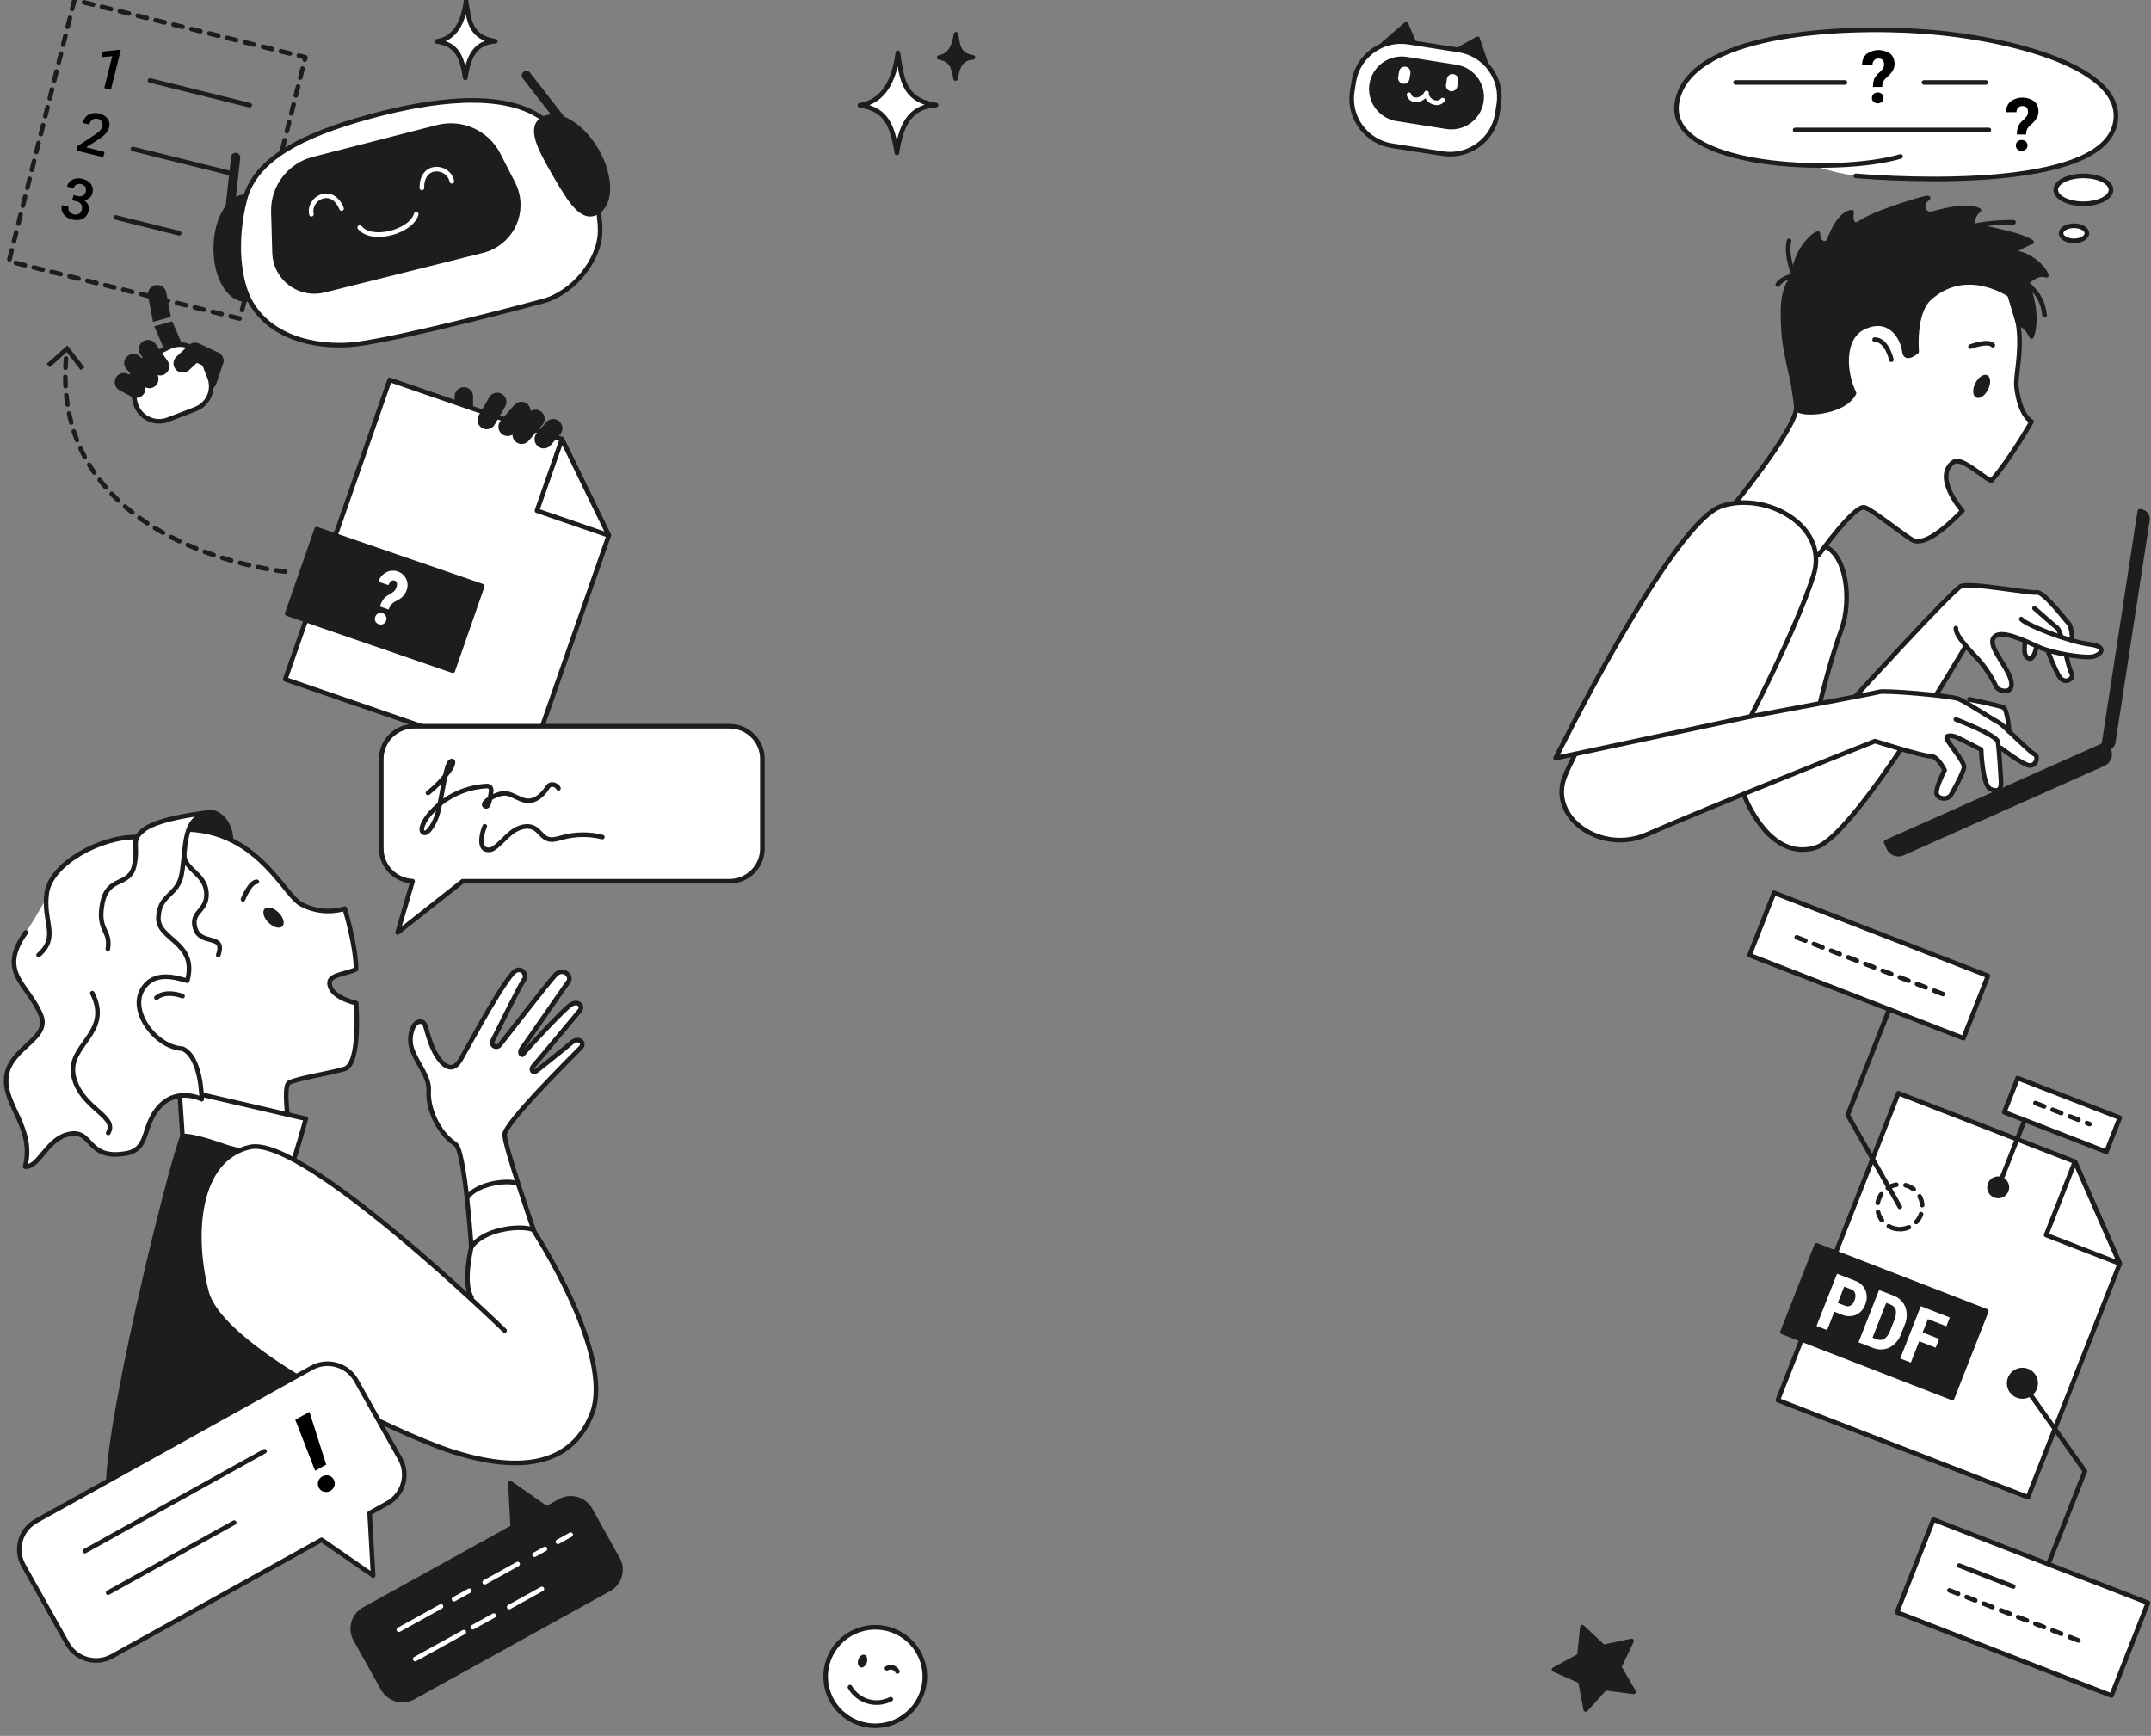 <svg width="700" height="565" viewBox="0 0 700 565" fill="none" xmlns="http://www.w3.org/2000/svg">
<rect x="0" y="0" width="700" height="565" fill="#808080" stroke="none"/>
<g clip-path="url(#clip0_6421_19608)">
<path d="M49.794 104.77L55.604 103.135L54.103 95.187C53.796 93.563 52.217 92.492 50.593 92.798C48.961 93.104 47.886 94.668 48.193 96.292L49.794 104.77Z" fill="#1D1D1B"/>
<path d="M56.045 104.566L50.211 106.209L53.39 113.603C53.878 114.74 54.988 115.42 56.155 115.42C56.551 115.42 56.952 115.342 57.337 115.178C58.864 114.527 59.571 112.768 58.918 111.249L56.045 104.566Z" fill="#1D1D1B"/>
<path d="M150.949 129.006V135.823" stroke="#1D1D1B" stroke-width="6" stroke-linecap="round" stroke-linejoin="round"/>
<path d="M67.562 126.892C67.249 126.892 66.929 126.842 66.616 126.738C65.039 126.219 64.185 124.524 64.709 122.955L66.858 116.507C67.38 114.939 69.078 114.088 70.658 114.61C72.235 115.129 73.089 116.823 72.566 118.393L70.416 124.841C69.997 126.096 68.822 126.892 67.562 126.892Z" fill="#1D1D1B"/>
<path d="M49.956 271.032C81.477 264.31 91.647 290.897 97.911 294.251C102.273 296.635 107.416 297.172 112.179 295.739C112.179 295.739 115.771 307.3 115.869 315.461C113.474 316.824 107.376 317.181 107.25 319.694C107 324.632 115.908 326.492 115.908 326.492C115.908 326.492 117.441 346.406 112.082 347.942C106.722 349.478 96.932 350.935 94.078 352.386C91.002 353.953 96.494 381.869 95.725 373.95L65.821 387.447C65.821 387.447 60.069 351.403 54.631 347.305C49.795 343.663 24.006 329.916 21.949 308.009C20.027 287.54 30.896 275.096 49.956 271.032Z" fill="white" stroke="#1D1D1B" stroke-width="1.5" stroke-linecap="round" stroke-linejoin="round"/>
<path d="M95.085 378.768C95.987 377.004 99.547 364.138 99.547 364.138L58.387 354.597L59.398 369.82L95.085 378.768Z" fill="white" stroke="#1D1D1B" stroke-width="1.5" stroke-linecap="round" stroke-linejoin="round"/>
<path d="M59.397 341.322C50.913 340.961 42.015 329.412 46.349 322.067C50.147 315.632 57.641 318.342 60.942 319.223C64.388 306.558 51.26 306.012 51.55 298.658C51.85 290.869 57.932 291.654 59.145 284.378C59.614 281.56 59.814 278.838 60.096 276.342C60.096 276.342 59.906 267.853 66.025 264.993C61.544 265.286 52.834 266.319 46.992 269.949C45.883 270.519 44.962 271.395 44.339 272.472C32.841 272.294 16.567 281.013 15.208 290.679C15.121 291.302 15.064 291.901 15.031 292.485C12.934 296.176 10.047 301.138 8.372 303.516C-0.857 316.63 9.098 320.192 13.309 330.376C16.51 338.117 3.372 340.899 2.106 350.224C0.84 359.549 11.41 366.855 8.182 379.725C12.559 380.043 15.018 371.202 21.73 369.312C30.555 366.826 27.56 377.767 41.063 375.411C48.934 374.037 45.974 366.033 52.309 359.734C58.159 353.92 65.638 357.78 65.638 357.78C65.638 357.78 65.636 344.174 59.397 341.322Z" fill="white"/>
<path d="M83.578 287.012C81.33 287.012 79.082 292.733 79.082 292.733" stroke="#1D1D1B" stroke-width="1.5" stroke-linecap="round" stroke-linejoin="round"/>
<path d="M91.899 301.506C92.803 300.6 92.244 298.59 90.651 297.017C89.058 295.443 87.035 294.902 86.132 295.808C85.228 296.715 85.787 298.725 87.38 300.298C88.972 301.872 90.996 302.413 91.899 301.506Z" fill="#1D1D1B"/>
<path d="M75.171 273.402C75.171 267.806 70.852 263.326 67.191 264.523C59.352 267.091 60.668 275.246 59.147 284.377C57.933 291.653 51.857 290.868 51.551 298.656C51.262 306.011 64.39 306.557 60.944 319.222C57.643 318.341 50.148 315.631 46.351 322.067C42.017 329.412 50.915 340.961 59.4 341.322C65.638 344.174 65.638 357.783 65.638 357.783C65.638 357.783 58.161 353.923 52.309 359.737C45.969 366.038 48.934 374.04 41.063 375.414C27.56 377.77 30.556 366.834 21.73 369.314C15.016 371.205 12.559 380.046 8.182 379.728C11.41 366.858 0.84 359.548 2.106 350.222C3.372 340.896 16.51 338.115 13.309 330.374C9.1 320.191 -0.93 316.573 8.377 303.515" stroke="#1D1D1B" stroke-width="1.5" stroke-linecap="round" stroke-linejoin="round"/>
<path d="M35.097 308.826C36.109 302.525 31.552 303.028 33.324 293.955C35.096 284.881 42.185 288.788 43.704 281.667C45.223 274.547 42.185 273.666 46.995 269.948C51.806 266.229 67.193 264.527 67.193 264.527" stroke="#1D1D1B" stroke-width="1.5" stroke-linecap="round" stroke-linejoin="round"/>
<path d="M12.562 310.842C19.388 304.856 13.882 300.13 15.211 290.678C16.58 280.941 33.088 272.16 44.599 272.472" stroke="#1D1D1B" stroke-width="1.5" stroke-linecap="round" stroke-linejoin="round"/>
<path d="M60.075 276.533C58.634 283.086 66.881 283.61 67.191 290.768C67.446 296.654 62.111 296.539 63.439 301.831C65.036 308.189 73.561 303.527 71.035 310.842" stroke="#1D1D1B" stroke-width="1.5" stroke-linecap="round" stroke-linejoin="round"/>
<path d="M50.914 324.744C54.135 322.067 59.398 324.217 59.398 324.217" stroke="#1D1D1B" stroke-width="1.5" stroke-linecap="round" stroke-linejoin="round"/>
<path d="M30.031 323.27C36.666 336.239 21.732 340.015 23.945 350.223C26.245 360.835 38.507 363.203 35.216 368.748" stroke="#1D1D1B" stroke-width="1.5" stroke-linecap="round" stroke-linejoin="round"/>
<path d="M59.398 369.82C55.312 379.878 33.321 468.621 35.346 486.768H118.896C118.896 486.768 116.617 411.252 109.781 396.885C102.945 382.519 64.462 368.758 59.398 369.82Z" fill="#1D1D1B" stroke="#1D1D1B" stroke-width="1.5" stroke-linecap="round" stroke-linejoin="round"/>
<path d="M67.191 264.528C64.493 265.315 62.345 267.353 61.426 269.999C66.18 270.173 70.847 271.329 75.13 273.391C74.731 268.119 70.668 263.388 67.191 264.528Z" fill="#1D1D1B"/>
<path d="M173.833 400.821C173.833 400.821 164.212 373.097 164.212 369.316C164.212 365.535 186.474 343.61 188.966 341.024C190.6 339.328 188.185 337.432 186.043 339.328C183.902 341.223 176.053 347.393 174.724 348.465C173.395 349.536 172.445 348.212 173.648 346.889C174.85 345.566 187.12 330.822 188.585 329.057C190.018 327.333 188.016 325.592 185.801 326.978C183.586 328.364 171.069 341.863 170.376 342.933C169.684 344.004 168.888 342.52 169.775 341.344C170.892 339.868 183.505 321.52 185.008 319.479C186.264 317.783 183.326 314.69 180.799 317.274C178.272 319.858 163.699 338.887 162.624 340.147C161.548 341.407 159.482 340.317 160.431 338.489C161.38 336.661 169.28 320.488 170.545 318.85C171.81 317.212 169.342 313.934 166.811 316.833C164.279 319.733 159.776 327.293 156.927 332.334C154.079 337.375 152.398 340.407 149.964 344.747C147.739 348.717 145.154 347.764 142.812 344.652C140.586 341.691 139.387 337.27 138.445 333.977C137.833 331.834 135.165 331.906 134.141 335.112C133.281 337.481 133.382 340.091 134.421 342.389C135.903 346.201 139.816 350.748 139.513 354.959C139.121 360.371 142.241 368.371 148.077 372.343C151.242 373.54 153.389 405.904 153.389 405.904C153.389 405.904 151.426 417.499 153.505 423.011C134.19 405.225 94.309 370.384 81.325 373.35C64.227 377.257 62.32 401.584 67.188 420.483C72.055 439.382 129.021 466.607 146.996 472.404C164.971 478.202 184.978 479.461 192.567 460.305C200.157 441.15 173.833 400.821 173.833 400.821Z" fill="white"/>
<path d="M164.214 433.082C164.214 433.082 98.7 369.379 81.329 373.348C64.231 377.255 62.324 401.582 67.192 420.481C72.059 439.38 129.025 466.604 147 472.402C164.975 478.199 184.982 479.458 192.572 460.303C200.163 441.148 173.832 400.821 173.832 400.821C173.832 400.821 164.211 373.097 164.211 369.315C164.211 365.534 186.476 343.609 188.967 341.024C190.602 339.327 188.187 337.432 186.045 339.327C183.904 341.223 176.055 347.393 174.726 348.464C173.397 349.536 172.447 348.212 173.649 346.889C174.852 345.566 187.122 330.821 188.588 329.056C190.02 327.332 188.017 325.592 185.803 326.977C183.588 328.363 171.071 341.863 170.377 342.933C169.684 344.004 168.89 342.52 169.776 341.344C170.892 339.867 183.506 321.52 185.009 319.479C186.265 317.783 183.327 314.69 180.8 317.274C178.272 319.858 163.7 338.887 162.625 340.147C161.549 341.407 159.483 340.316 160.432 338.488C161.381 336.661 169.28 320.487 170.547 318.849C171.813 317.211 169.344 313.935 166.812 316.833C164.279 319.731 159.777 327.293 156.927 332.334C154.078 337.375 152.399 340.407 149.965 344.747C147.74 348.717 145.155 347.765 142.813 344.652C140.588 341.691 139.388 337.269 138.445 333.977C137.834 331.834 135.165 331.906 134.142 335.111C133.282 337.481 133.383 340.091 134.422 342.388C135.904 346.2 139.816 350.748 139.514 354.959C139.123 360.37 142.243 368.371 148.079 372.342C151.243 373.54 153.391 405.904 153.391 405.904C153.391 405.904 150.484 417.521 153.455 422.31" stroke="#1D1D1B" stroke-width="1.5" stroke-linecap="round" stroke-linejoin="round"/>
<path d="M153.391 405.902C157.188 400.191 168.834 398.619 173.334 400.191" stroke="#1D1D1B" stroke-width="1.5" stroke-linecap="round" stroke-linejoin="round"/>
<path d="M151.957 389.893C155.035 385.264 164.803 383.893 168.446 385.169" stroke="#1D1D1B" stroke-width="1.5" stroke-linecap="round" stroke-linejoin="round"/>
<path d="M24.209 -0L2.91 85.048L78.081 103.704L99.38 18.656L24.209 -0Z" stroke="#1D1D1B" stroke-width="1.5" stroke-linecap="round" stroke-linejoin="round" stroke-dasharray="3 3"/>
<path d="M81.259 34.245L48.832 26.196" stroke="#1D1D1B" stroke-width="1.5" stroke-linecap="round" stroke-linejoin="round"/>
<path d="M75.677 56.538L43.25 48.489" stroke="#1D1D1B" stroke-width="1.5" stroke-linecap="round" stroke-linejoin="round"/>
<path d="M58.3 75.904L37.664 70.781" stroke="#1D1D1B" stroke-width="1.5" stroke-linecap="round" stroke-linejoin="round"/>
<path d="M36.079 29.194L33.926 28.66L36.521 18.304L33.074 18.592L33.527 16.786L39.039 16.188L39.315 16.255L36.079 29.194Z" fill="black"/>
<path d="M33.604 51.179L24.898 49.018L25.268 47.54L30.754 43.926C31.388 43.522 31.98 43.054 32.518 42.529C32.876 42.169 33.132 41.722 33.263 41.233C33.425 40.695 33.372 40.115 33.114 39.615C32.85 39.142 32.39 38.807 31.857 38.7C31.255 38.514 30.601 38.6 30.069 38.935C29.541 39.321 29.179 39.891 29.054 40.531L26.893 39.995C27.067 39.25 27.436 38.566 27.962 38.009C28.476 37.47 29.139 37.093 29.866 36.926C30.67 36.743 31.508 36.759 32.303 36.974C33.393 37.181 34.368 37.78 35.043 38.656C35.619 39.501 35.779 40.559 35.479 41.535C35.285 42.239 34.923 42.887 34.425 43.422C33.717 44.177 32.912 44.835 32.032 45.382L28.023 47.968L34.036 49.464L33.604 51.179Z" fill="black"/>
<path d="M23.927 63.486L25.242 63.812C25.806 63.979 26.412 63.935 26.946 63.691C27.446 63.417 27.795 62.934 27.895 62.375C28.058 61.861 28.012 61.304 27.767 60.825C27.459 60.357 26.969 60.039 26.415 59.948C25.896 59.798 25.34 59.85 24.858 60.092C24.403 60.331 24.078 60.759 23.97 61.26L21.81 60.723C21.964 60.081 22.305 59.499 22.79 59.048C23.292 58.587 23.914 58.273 24.585 58.145C25.325 57.999 26.09 58.023 26.82 58.215C27.938 58.424 28.938 59.04 29.627 59.941C30.211 60.816 30.369 61.906 30.058 62.911C29.906 63.5 29.567 64.025 29.092 64.407C28.599 64.823 28.003 65.099 27.366 65.205C27.967 65.563 28.436 66.105 28.705 66.75C28.946 67.388 28.977 68.088 28.793 68.745C28.574 69.811 27.88 70.717 26.906 71.209C25.841 71.705 24.632 71.793 23.506 71.456C22.388 71.227 21.39 70.606 20.693 69.705C20.068 68.862 19.872 67.777 20.163 66.771L22.324 67.306C22.174 67.823 22.257 68.38 22.551 68.831C22.884 69.307 23.39 69.635 23.962 69.746C24.532 69.921 25.146 69.871 25.679 69.607C26.683 68.907 27.005 67.57 26.429 66.492C26.022 65.963 25.43 65.607 24.771 65.495L23.498 65.178L23.927 63.486Z" fill="black"/>
<path d="M63.631 133.151L54.676 136.599C50.554 138.187 45.919 136.146 44.324 132.042C44.177 131.664 44.06 131.274 43.971 130.878L42.828 125.7C42.036 122.113 43.809 118.453 47.12 116.835L55.037 112.967C59.007 111.029 63.803 112.662 65.749 116.614C65.852 116.82 65.944 117.032 66.028 117.246L68.206 122.845C69.801 126.949 67.754 131.562 63.633 133.15L63.631 133.151Z" fill="white" stroke="#1D1D1B" stroke-width="1.5" stroke-linecap="round" stroke-linejoin="round"/>
<path d="M54.555 117.5L50.635 111.911C49.684 110.556 47.812 110.225 46.448 111.171C45.087 112.118 44.754 113.983 45.704 115.338L46.999 117.184L46.793 117.316L45.56 116.077C44.39 114.901 42.488 114.892 41.309 116.056C40.128 117.22 40.118 119.114 41.288 120.289L42.915 121.925L42.817 122.328L41.75 121.755C40.286 120.969 38.465 121.514 37.677 122.969C36.889 124.424 37.435 126.24 38.897 127.024L42.888 129.166C43.342 129.409 43.83 129.525 44.312 129.525C45.382 129.525 46.419 128.955 46.962 127.952C47.291 127.345 47.375 126.68 47.271 126.048C47.685 126.25 48.132 126.362 48.583 126.362C49.348 126.362 50.112 126.074 50.698 125.496C51.632 124.577 51.82 123.202 51.285 122.084C51.549 122.157 51.819 122.206 52.094 122.206C52.688 122.206 53.288 122.03 53.813 121.666C55.174 120.722 55.506 118.856 54.555 117.5Z" fill="#1D1D1B"/>
<path d="M59.464 121.28C58.661 121.28 57.861 120.963 57.27 120.334C56.135 119.129 56.196 117.235 57.407 116.104L61.444 112.336C62.344 111.495 63.67 111.288 64.787 111.814L71.001 114.744C72.501 115.452 73.142 117.238 72.431 118.731C71.72 120.226 69.929 120.861 68.427 120.155L64.064 118.097L61.52 120.471C60.939 121.013 60.2 121.28 59.464 121.28Z" fill="#1D1D1B"/>
<path d="M182.863 142.942L126.81 123.636L92.828 221.1L172.254 248.457L198.119 174.272L182.863 142.942Z" fill="white" stroke="#1D1D1B" stroke-width="1.5" stroke-linecap="round" stroke-linejoin="round"/>
<path d="M174.746 166.222L198.12 174.272L182.864 142.941L174.746 166.222Z" fill="white" stroke="#1D1D1B" stroke-width="1.5" stroke-linecap="round" stroke-linejoin="round"/>
<path d="M147.342 218.295L93.469 199.736L103.063 172.223L156.937 190.78L147.342 218.295Z" fill="#1D1D1B" stroke="#1D1D1B" stroke-width="1.5" stroke-linecap="round" stroke-linejoin="round"/>
<path d="M122.104 200.79C122.412 199.807 123.462 199.26 124.449 199.566C125.436 199.872 125.986 200.918 125.679 201.9C125.668 201.936 125.655 201.972 125.642 202.008C125.494 202.478 125.164 202.87 124.725 203.097C124.265 203.322 123.731 203.342 123.256 203.152C122.77 203.01 122.369 202.667 122.153 202.21C121.947 201.762 121.929 201.251 122.104 200.79ZM123.619 197.404C123.891 196.537 124.297 195.718 124.822 194.975C125.296 194.383 125.894 193.903 126.576 193.568C127.188 193.261 127.754 192.871 128.261 192.412C128.579 192.095 128.823 191.712 128.973 191.29C129.416 190.02 129.224 189.244 128.4 188.96C128.021 188.834 127.603 188.914 127.297 189.169C126.884 189.5 126.578 189.945 126.415 190.448L123.175 189.334C123.552 188.048 124.431 186.965 125.615 186.329C127.901 185.07 130.779 185.894 132.044 188.168C132.745 189.431 132.827 190.943 132.266 192.273C131.771 193.543 130.828 194.588 129.613 195.215L128.289 195.959C127.877 196.198 127.514 196.514 127.221 196.889C126.897 197.35 126.641 197.854 126.459 198.386L123.619 197.404Z" fill="white"/>
<path d="M161.806 130.808L158.383 136.712" stroke="#1D1D1B" stroke-width="6" stroke-linecap="round" stroke-linejoin="round"/>
<path d="M169.665 133.76L165.195 138.925" stroke="#1D1D1B" stroke-width="6" stroke-linecap="round" stroke-linejoin="round"/>
<path d="M174.242 136.342L169.773 141.507" stroke="#1D1D1B" stroke-width="6" stroke-linecap="round" stroke-linejoin="round"/>
<path d="M180.029 139.387L176.953 142.941" stroke="#1D1D1B" stroke-width="6" stroke-linecap="round" stroke-linejoin="round"/>
<path d="M92.829 186.046C92.829 186.046 14.492 178.506 21.73 114.037" stroke="#1D1D1B" stroke-width="1.5" stroke-linecap="round" stroke-linejoin="round" stroke-dasharray="3 3"/>
<path d="M27.433 119.549L26.241 120.463L21.723 114.614L16.192 119.527L15.191 118.409L21.928 112.426L27.433 119.549Z" fill="#1D1D1B"/>
<path d="M459.97 13.494L450.141 14.334L457.592 7.913L459.97 13.494Z" fill="#1D1D1B" stroke="#1D1D1B" stroke-width="1.5" stroke-linecap="round" stroke-linejoin="round"/>
<path d="M483.632 20.898L473.785 16.631L480.838 12.622L483.632 20.898Z" fill="#1D1D1B" stroke="#1D1D1B" stroke-width="1.5" stroke-linecap="round" stroke-linejoin="round"/>
<path d="M458.326 13.718L474.799 16.293C483.281 17.619 489.077 25.538 487.745 33.983L487.25 37.122C485.918 45.566 477.963 51.336 469.481 50.01L453.007 47.435C444.526 46.109 438.73 38.19 440.062 29.745L440.557 26.606C441.888 18.162 449.844 12.392 458.326 13.718Z" fill="white" stroke="#1D1D1B" stroke-width="1.5" stroke-linecap="round" stroke-linejoin="round"/>
<path d="M457.837 18.526L473.97 21.083C479.767 22.002 483.718 27.425 482.796 33.197C481.873 38.968 476.425 42.902 470.628 41.983L454.495 39.426C448.697 38.507 444.747 33.084 445.669 27.312C446.593 21.541 452.04 17.607 457.837 18.526Z" fill="#1D1D1B"/>
<path d="M458.535 30.84C459.159 33.24 462.837 33.008 464.233 30.254C464.092 32.753 467.783 34.667 469.466 32.572" stroke="white" stroke-width="1.5" stroke-linecap="round" stroke-linejoin="round"/>
<path d="M457.441 21.714C458.457 21.874 459.15 22.825 458.988 23.837L458.688 25.716C458.526 26.728 457.571 27.417 456.555 27.257C455.539 27.096 454.846 26.145 455.008 25.134L455.308 23.254C455.47 22.242 456.425 21.553 457.441 21.714Z" fill="white"/>
<path d="M473.003 24.133C474.02 24.293 474.712 25.244 474.551 26.256L474.25 28.135C474.089 29.147 473.134 29.836 472.118 29.676C471.101 29.515 470.409 28.564 470.57 27.553L470.871 25.673C471.032 24.661 471.987 23.972 473.003 24.133Z" fill="white"/>
<path d="M70.23 81.791C70.483 91.453 75.479 98.506 81.014 97.362C86.418 96.247 86.18 91.309 85.924 81.647C85.669 71.985 85.276 63.889 79.758 64.036C74.24 64.184 69.976 72.128 70.23 81.791Z" fill="#1D1D1B" stroke="#1D1D1B" stroke-width="1.5" stroke-linecap="round" stroke-linejoin="round"/>
<path d="M76.691 51.247L74.269 73.164" stroke="#1D1D1B" stroke-width="3" stroke-linecap="round" stroke-linejoin="round"/>
<path d="M119.909 38.068C98.715 43.91 83.13 51.6 79.689 64.861C76.142 78.543 77.585 91.806 81.789 98.782C89.413 111.444 105.873 113.32 116.238 111.982C131.486 110.015 171.604 99.423 176.947 97.939C186.438 95.302 195.24 84.77 195.302 75.174C195.38 63.082 187.96 45.373 174.971 37.501C160.079 28.481 133.96 34.196 119.909 38.068Z" fill="white" stroke="#1D1D1B" stroke-width="1.5" stroke-linecap="round" stroke-linejoin="round"/>
<path d="M157.018 81.582L105.473 94.469C98.528 96.206 91.483 92.01 89.738 85.096C89.509 84.185 89.379 83.252 89.352 82.314L88.976 68.994C88.75 60.947 94.142 53.813 101.972 51.801L142.371 41.425C150.238 39.407 158.457 43.098 162.145 50.304L166.986 59.763C170.843 67.308 167.826 76.538 160.246 80.378C159.219 80.899 158.136 81.303 157.018 81.582Z" fill="#1D1D1B" stroke="#1D1D1B" stroke-width="1.5" stroke-linecap="round" stroke-linejoin="round"/>
<path d="M194.139 48.949C198.99 57.322 199.049 66.335 194.265 69.08C189.481 71.824 185.527 65.357 180.676 56.985C175.824 48.612 171.917 41.505 176.698 38.76C181.479 36.014 189.288 40.576 194.139 48.949Z" fill="#1D1D1B" stroke="#1D1D1B" stroke-width="1.5" stroke-linecap="round" stroke-linejoin="round"/>
<path d="M171.301 24.574L186.168 43.69" stroke="#1D1D1B" stroke-width="3" stroke-linecap="round" stroke-linejoin="round"/>
<path d="M101.353 69.72C100.223 64.492 108.05 60.275 111.156 67.869" stroke="white" stroke-width="1.5" stroke-linecap="round" stroke-linejoin="round"/>
<path d="M147.041 59.007C145.997 53.762 137.134 52.977 137.303 61.174" stroke="white" stroke-width="1.5" stroke-linecap="round" stroke-linejoin="round"/>
<path d="M117.086 74.049C120.881 78.862 133.746 75.545 135.441 69.72" stroke="white" stroke-width="1.5" stroke-linecap="round" stroke-linejoin="round"/>
<path d="M675.243 378.119L617.785 355.822L578.551 455.728L659.968 487.321L689.831 411.28L675.243 378.119Z" fill="white" stroke="#1D1D1B" stroke-width="1.5" stroke-linecap="round" stroke-linejoin="round"/>
<path d="M665.871 401.982L689.83 411.28L675.242 378.119L665.871 401.982Z" fill="white" stroke="#1D1D1B" stroke-width="1.5" stroke-linecap="round" stroke-linejoin="round"/>
<path d="M635.302 454.989L580.078 433.556L591.156 405.354L646.379 426.785L635.302 454.989Z" fill="#1D1D1B" stroke="#1D1D1B" stroke-width="1.5" stroke-linecap="round" stroke-linejoin="round"/>
<path d="M596.945 426.945L594.595 432.931L591.145 431.592L597.828 414.577L603.649 416.836C605.187 417.349 606.432 418.488 607.076 419.97C607.67 421.47 607.638 423.145 606.987 424.623C606.489 426.119 605.386 427.341 603.945 427.994C602.421 428.573 600.727 428.518 599.245 427.839L596.945 426.945ZM598.069 424.083L600.441 425.003C601.009 425.26 601.665 425.241 602.218 424.952C602.826 424.564 603.277 423.977 603.493 423.292C603.812 422.589 603.898 421.803 603.738 421.049C603.594 420.434 603.152 419.933 602.559 419.71L600.154 418.776L598.069 424.083Z" fill="white"/>
<path d="M604.816 436.892L611.499 419.876L616.017 421.63C617.839 422.24 619.307 423.606 620.042 425.374C620.729 427.295 620.649 429.404 619.819 431.267L618.735 434.024C618.093 435.985 616.715 437.625 614.889 438.599C613.096 439.416 611.036 439.419 609.24 438.609L604.816 436.892ZM613.824 424.077L609.381 435.383L610.414 435.782C611.284 436.231 612.317 436.245 613.199 435.819C614.129 435.093 614.815 434.104 615.166 432.98L616.327 430.024C616.878 428.914 617.1 427.67 616.965 426.439C616.679 425.546 615.975 424.848 615.077 424.568L613.824 424.077Z" fill="white"/>
<path d="M629.929 438.644L624.566 436.561L621.839 443.504L618.391 442.166L625.073 425.148L634.53 428.82L633.406 431.682L627.393 429.35L625.681 433.708L631.044 435.792L629.929 438.644Z" fill="white"/>
<path d="M638.955 337.918L569.348 310.886L577.33 290.587L646.937 317.619L638.955 337.918Z" fill="white" stroke="#1D1D1B" stroke-width="1.5" stroke-linecap="round" stroke-linejoin="round"/>
<path d="M685.471 374.901L652.258 362.003L656.619 350.907L689.833 363.805L685.471 374.901Z" fill="white" stroke="#1D1D1B" stroke-width="1.5" stroke-linecap="round" stroke-linejoin="round"/>
<path d="M687.137 551.885L617.324 524.784L629.185 494.595L698.997 521.695L687.137 551.885Z" fill="white" stroke="#1D1D1B" stroke-width="1.5" stroke-linecap="round" stroke-linejoin="round"/>
<path d="M614.791 328.534L601.277 362.904L618.262 392.798" stroke="#1D1D1B" stroke-width="1.5" stroke-linecap="round" stroke-linejoin="round"/>
<path d="M658.806 364.751L650.824 385.051" stroke="#1D1D1B" stroke-width="1.5" stroke-linecap="round" stroke-linejoin="round"/>
<path d="M667.051 507.954L678.498 478.842L658.16 450.222" stroke="#1D1D1B" stroke-width="1.5" stroke-linecap="round" stroke-linejoin="round"/>
<path d="M618.265 400.065C622.296 400.065 625.564 396.812 625.564 392.798C625.564 388.785 622.296 385.531 618.265 385.531C614.233 385.531 610.965 388.785 610.965 392.798C610.965 396.812 614.233 400.065 618.265 400.065Z" stroke="#1D1D1B" stroke-width="1.5" stroke-linecap="round" stroke-linejoin="round" stroke-dasharray="3 3"/>
<path d="M658.162 455.263C660.958 455.263 663.226 453.006 663.226 450.222C663.226 447.438 660.958 445.181 658.162 445.181C655.365 445.181 653.098 447.438 653.098 450.222C653.098 453.006 655.365 455.263 658.162 455.263Z" fill="#1D1D1B"/>
<path d="M650.268 390.027C652.246 390.027 653.849 388.431 653.849 386.462C653.849 384.493 652.246 382.897 650.268 382.897C648.291 382.897 646.688 384.493 646.688 386.462C646.688 388.431 648.291 390.027 650.268 390.027Z" fill="#1D1D1B"/>
<path d="M584.711 305.082L632.429 323.614" stroke="#1D1D1B" stroke-width="1.5" stroke-linecap="round" stroke-linejoin="round" stroke-dasharray="3 3"/>
<path d="M662.398 359.03L679.983 365.859" stroke="#1D1D1B" stroke-width="1.5" stroke-linecap="round" stroke-linejoin="round" stroke-dasharray="3 3"/>
<path d="M637.586 509.555L655.17 516.384" stroke="#1D1D1B" stroke-width="1.5" stroke-linecap="round" stroke-linejoin="round"/>
<path d="M634.418 517.642L678.5 534.761" stroke="#1D1D1B" stroke-width="1.5" stroke-linecap="round" stroke-linejoin="round" stroke-dasharray="3 3"/>
<path d="M130.217 474.815L115.915 449.313C113.041 444.193 106.542 442.362 101.399 445.223L11.743 495.049C6.599 497.909 4.757 504.38 7.629 509.501L21.931 535.001C24.803 540.122 31.301 541.957 36.445 539.098L104.66 501.186L121.431 512.811L120.291 492.498L126.103 489.268C131.249 486.41 133.091 479.94 130.219 474.819C130.218 474.818 130.218 474.817 130.217 474.815Z" fill="white" stroke="#1D1D1B" stroke-width="1.5" stroke-linecap="round" stroke-linejoin="round"/>
<path d="M27.598 504.862L86.076 472.36" stroke="#1D1D1B" stroke-width="1.5" stroke-linecap="round" stroke-linejoin="round"/>
<path d="M35.184 518.386L76.196 495.591" stroke="#1D1D1B" stroke-width="1.5" stroke-linecap="round" stroke-linejoin="round"/>
<path d="M106.151 476.699L102.55 478.7L96.094 462.098L100.704 459.534L106.151 476.699ZM103.829 484.314C103.439 483.702 103.326 482.954 103.519 482.255C103.939 480.817 105.395 479.94 106.869 480.234C107.581 480.386 108.192 480.837 108.546 481.471C108.936 482.086 109.051 482.835 108.861 483.537C108.44 485.021 106.913 485.904 105.41 485.532C104.735 485.363 104.162 484.921 103.829 484.313V484.314Z" fill="black"/>
<path d="M201.014 507.428L192.066 491.387C190.134 487.917 185.742 486.663 182.257 488.587C182.253 488.589 182.249 488.591 182.245 488.594L177.889 491.002L166.102 482.785L166.872 497.092L118.513 523.829C115.029 525.754 113.771 530.127 115.704 533.595C115.705 533.597 115.706 533.6 115.707 533.601L124.655 549.643C126.588 553.113 130.979 554.366 134.465 552.443C134.469 552.441 134.473 552.438 134.477 552.436L198.214 517.201C201.698 515.274 202.952 510.901 201.017 507.433C201.017 507.433 201.015 507.43 201.014 507.428Z" fill="#1D1D1B" stroke="#1D1D1B" stroke-width="1.5" stroke-linecap="round" stroke-linejoin="round"/>
<path d="M165.711 523.07L176.349 517.188" stroke="white" stroke-width="1.5" stroke-linecap="round" stroke-linejoin="round"/>
<path d="M153.859 529.621L160.695 525.841" stroke="white" stroke-width="1.5" stroke-linecap="round" stroke-linejoin="round"/>
<path d="M135.113 539.985L150.941 531.234" stroke="white" stroke-width="1.5" stroke-linecap="round" stroke-linejoin="round"/>
<path d="M181.559 501.83L185.719 499.53" stroke="white" stroke-width="1.5" stroke-linecap="round" stroke-linejoin="round"/>
<path d="M173.965 506.028L177.351 504.156" stroke="white" stroke-width="1.5" stroke-linecap="round" stroke-linejoin="round"/>
<path d="M157.758 514.989L168.448 509.079" stroke="white" stroke-width="1.5" stroke-linecap="round" stroke-linejoin="round"/>
<path d="M147.758 520.516L152.73 517.768" stroke="white" stroke-width="1.5" stroke-linecap="round" stroke-linejoin="round"/>
<path d="M129.793 530.449L143.508 522.867" stroke="white" stroke-width="1.5" stroke-linecap="round" stroke-linejoin="round"/>
<path d="M288.549 561.294C297.224 559.247 302.593 550.601 300.541 541.981C298.49 533.362 289.793 528.034 281.118 530.081C272.443 532.128 267.074 540.774 269.126 549.394C271.177 558.013 279.874 563.341 288.549 561.294Z" fill="white" stroke="#1D1D1B" stroke-width="1.5" stroke-linecap="round" stroke-linejoin="round"/>
<path d="M289.887 553.058C285.128 555.504 279.28 553.78 276.625 549.149" stroke="#1D1D1B" stroke-width="1.5" stroke-linecap="round" stroke-linejoin="round"/>
<path d="M282.112 541.084C282.456 539.949 282.107 538.841 281.332 538.608C280.558 538.375 279.651 539.106 279.307 540.241C278.963 541.375 279.312 542.484 280.086 542.716C280.861 542.949 281.768 542.218 282.112 541.084Z" fill="#1D1D1B"/>
<path d="M292.038 544.033C291.467 542.839 290.03 542.333 288.832 542.901C288.77 542.931 288.709 542.963 288.648 542.998" stroke="#1D1D1B" stroke-width="1.5" stroke-linecap="round" stroke-linejoin="round"/>
<path d="M237.431 236.381H134.751C128.859 236.381 124.083 241.136 124.082 247.001V276.208C124.084 281.883 128.571 286.551 134.265 286.804L129.409 303.516L150.577 286.829H237.435C243.323 286.825 248.096 282.07 248.096 276.208V247.001C248.095 241.138 243.32 236.384 237.431 236.381Z" fill="white" stroke="#1D1D1B" stroke-width="1.5" stroke-linecap="round" stroke-linejoin="round"/>
<path d="M139.277 258.083C142.155 255.834 144.657 253.145 146.686 250.114C147.177 249.379 148.089 247.035 146.598 247.868C145.107 248.701 143.892 258.859 142.541 264.355C141.855 267.148 139.363 271.843 137.831 271.008C136.299 270.173 138.223 266.877 139.565 265.246C144.191 259.691 150.923 256.293 158.159 255.862C158.602 255.789 159.057 255.881 159.435 256.122C159.83 256.57 159.967 257.188 159.795 257.76C159.53 259.417 159.181 263.328 157.775 262.315C156.369 261.303 162.003 257.714 164.933 258.276C167.075 258.687 168.894 260.171 171.038 260.57C174.044 261.13 176.557 258.814 178.201 256.248C179.28 254.562 181.243 255.571 181.749 256.579" stroke="#1D1D1B" stroke-width="1.5" stroke-linecap="round" stroke-linejoin="round"/>
<path d="M157.753 268.938C156.862 270.918 155.798 275.556 158.012 276.439C158.916 276.773 159.927 276.634 160.706 276.068C162.895 274.587 164.527 272.417 166.636 270.825C168.744 269.233 171.747 268.282 174.014 269.637C175.565 270.562 176.49 272.4 178.184 273.029C179.711 273.6 181.396 273.022 182.969 272.593C187.235 271.437 191.728 271.387 196.019 272.449" stroke="#1D1D1B" stroke-width="1.5" stroke-linecap="round" stroke-linejoin="round"/>
<path d="M151.657 0.345C150.731 7.557 147.955 12.544 142.172 13.465C148.959 14.539 150.269 18.605 151.426 25.357C152.428 18.835 154.356 13.848 161.213 13.416C152.582 12.16 152.66 6.022 151.657 0.345Z" fill="white" stroke="#1D1D1B" stroke-width="1.5" stroke-linecap="round" stroke-linejoin="round"/>
<path d="M292.182 17.178C290.979 26.571 287.36 33.067 279.828 34.265C288.666 35.662 290.374 40.96 291.88 49.754C293.183 41.261 295.696 34.765 304.628 34.202C293.386 32.567 293.488 24.573 292.182 17.178Z" fill="white" stroke="#1D1D1B" stroke-width="1.5" stroke-linecap="round" stroke-linejoin="round"/>
<path d="M311.111 11.153C310.578 15.308 308.98 18.18 305.648 18.71C309.557 19.328 310.311 21.671 310.978 25.56C311.555 21.803 312.666 18.931 316.615 18.682C311.644 17.958 311.688 14.424 311.111 11.153Z" fill="#1D1D1B" stroke="#1D1D1B" stroke-width="1.5" stroke-linecap="round" stroke-linejoin="round"/>
<path d="M671.757 210.82C673.234 210.485 674.301 209.201 674.353 207.693C674.353 207.693 674.237 203.913 673.098 202.779C671.959 201.644 665.123 192.445 662.783 192.823C660.443 193.201 641.071 189.421 638.16 190.807C635.248 192.192 589.296 241.971 589.296 241.971C589.296 241.971 595.626 214.751 599.17 205.173C602.715 195.595 600.061 182.301 593.879 177.845C591.119 175.857 576.511 178.204 566.51 192.319C556.509 206.434 565.118 254.825 567.451 258.432C571.729 265.044 578.536 280.046 591.195 275.745C604.147 271.345 639.763 210.198 639.763 210.198C640.865 208.328 644.507 204.988 648.047 205.173C651.587 205.359 658.413 203.783 658.82 204.413C659.227 205.042 659.05 207.438 658.92 209.778C658.856 210.965 658.387 213.451 660.172 214.288C661.485 214.903 662.95 209.523 663.636 206.627L665.123 208.445C665.123 208.445 668.541 217.897 670.313 220.418C672.085 222.938 675.251 220.796 674.11 219.032C673.502 218.093 672.641 214.312 671.757 210.82Z" fill="white"/>
<path d="M638.838 78.349C664.789 97.385 655.39 118.879 656.222 125.919C657.361 135.559 661.133 137.227 661.133 137.227C661.133 137.227 654.308 149.312 648.061 156.451C645.448 155.57 638.377 148.512 635.718 150.401C630.742 153.94 634.389 161.176 638.606 166.257C636.769 168.079 626.898 178.618 622.186 175.645C617.474 172.671 609.894 166.335 606.908 165.169C603.691 163.917 591.783 180.694 591.783 180.694L561.812 167.352C561.812 167.352 585.105 139.17 584.581 132.4C584.115 126.381 577.355 98.047 592.466 81.99C606.58 66.987 623.145 66.838 638.838 78.349Z" fill="white" stroke="#1D1D1B" stroke-width="1.5" stroke-linecap="round" stroke-linejoin="round"/>
<path d="M648.537 112.366C647.046 110.691 641.254 112.809 641.254 112.809" stroke="#1D1D1B" stroke-width="1.5" stroke-linecap="round" stroke-linejoin="round"/>
<path d="M646.978 126.798C647.982 124.8 647.865 122.717 646.718 122.146C645.571 121.576 643.827 122.733 642.824 124.731C641.821 126.729 641.938 128.811 643.085 129.382C644.232 129.953 645.975 128.796 646.978 126.798Z" fill="#1D1D1B"/>
<path d="M623.728 114.445C623.728 114.445 622.589 101.841 627.905 97.052C639.989 86.168 654.005 95.965 654.005 95.965L656.754 105.169C656.754 105.169 659.422 105.748 661.133 109.528C663.857 101.846 659.552 92.011 659.552 92.011C659.552 92.011 662.717 88.483 666.008 89.616C664.237 85.458 658.414 82.182 655.755 82.433C653.097 82.684 658.283 79.787 661.133 78.779C657.255 76.054 642.07 73.5 642.07 73.5C642.07 73.5 641.475 70.198 643.962 68.445C639.552 66.303 631.197 69.075 628.539 69.579C625.88 70.083 624.741 66.177 627.273 64.665C629.804 63.152 608.791 69.579 605.456 72.546C603.151 74.592 601.955 71.449 602.588 69.079C598.031 69.457 595.033 78.797 595.033 78.797C595.033 78.797 591.955 80.673 591.575 76.01C589.28 76.774 583.853 82.815 583.853 89.747C580.465 93.527 579.801 98.316 580.465 108.146C581.066 117.074 585.275 129.285 584.581 132.407C583.886 135.53 600.056 134.863 603.347 127.931C600.31 121.882 598.987 110.081 606.512 106.508C614.741 102.601 619.171 109.532 619.773 114.449C620.149 117.521 623.728 114.445 623.728 114.445Z" fill="#1D1D1B" stroke="#1D1D1B" stroke-width="1.5" stroke-linecap="round" stroke-linejoin="round"/>
<path d="M674.35 207.693C674.35 207.693 674.235 203.913 673.096 202.779C671.956 201.644 665.121 192.445 662.78 192.823C660.44 193.201 641.069 189.421 638.157 190.807C635.246 192.193 603.707 226.783 603.707 226.783" stroke="#1D1D1B" stroke-width="1.5" stroke-linecap="round" stroke-linejoin="round"/>
<path d="M662.085 197.99C662.085 197.99 668.161 203.355 669.553 204.453C670.945 205.552 672.971 217.271 674.111 219.036C675.25 220.801 672.085 222.943 670.313 220.422C668.54 217.901 665.122 208.45 665.122 208.45L661.133 203.572" stroke="#1D1D1B" stroke-width="1.5" stroke-linecap="round" stroke-linejoin="round"/>
<path d="M658.918 209.782C658.918 210.97 658.385 213.455 660.17 214.292C661.955 215.129 662.781 210.273 662.781 210.273" stroke="#1D1D1B" stroke-width="1.5" stroke-linecap="round" stroke-linejoin="round"/>
<path d="M639.761 210.203C639.761 210.203 604.146 271.345 591.193 275.75C578.534 280.051 570.162 265.823 567.449 258.436" stroke="#1D1D1B" stroke-width="1.5" stroke-linecap="round" stroke-linejoin="round"/>
<path d="M639.805 74.615C643.729 72.221 655.249 72.347 655.249 72.347" stroke="#1D1D1B" stroke-width="1.5" stroke-linecap="round" stroke-linejoin="round"/>
<path d="M578.535 92.636C580.308 90.116 583.853 89.738 583.853 89.738C583.853 89.738 581.068 83.311 582.206 78.395" stroke="#1D1D1B" stroke-width="1.5" stroke-linecap="round" stroke-linejoin="round"/>
<path d="M657.398 90.746C663.475 94.527 664.994 98.938 665.374 102.592" stroke="#1D1D1B" stroke-width="1.5" stroke-linecap="round" stroke-linejoin="round"/>
<path d="M610.055 110.531C614.105 110.524 615.497 117.084 615.497 117.084" stroke="#1D1D1B" stroke-width="1.5" stroke-linecap="round" stroke-linejoin="round"/>
<path d="M593.878 177.846C600.941 180.726 602.714 195.596 599.169 205.174C595.625 214.752 592.238 228.968 592.238 228.968" stroke="#1D1D1B" stroke-width="1.5" stroke-linecap="round" stroke-linejoin="round"/>
<path d="M613.802 274.088L685.382 242.191L686.255 244.133C687.02 245.832 686.257 247.825 684.551 248.588L619.15 277.732C617.443 278.494 615.438 277.732 614.674 276.031L613.801 274.09L613.802 274.088Z" fill="#1D1D1B" stroke="#1D1D1B" stroke-width="1.5" stroke-linecap="round" stroke-linejoin="round"/>
<path d="M684.48 243.579L696.354 166.406L696.759 166.468C698.11 166.674 699.037 167.931 698.83 169.276L687.706 241.579C687.5 242.924 686.237 243.846 684.886 243.641L684.48 243.579Z" fill="#1D1D1B" stroke="#1D1D1B" stroke-width="1.5" stroke-linecap="round" stroke-linejoin="round"/>
<path d="M636.511 204.453C636.257 207.316 642.967 213.491 644.866 215.886C646.762 218.255 648.375 220.834 649.676 223.573C650.056 224.833 655.499 226.471 654.487 221.677C653.475 216.883 646.764 210.588 648.79 207.563C650.817 204.538 658.79 208.445 663.474 210.588C668.158 212.731 678.285 214.243 680.944 213.738C683.602 213.233 686.26 210.461 679.931 209.705C673.601 208.949 659.297 203.471 657.778 201.484" fill="white"/>
<path d="M636.511 204.453C636.257 207.316 642.967 213.491 644.866 215.886C646.762 218.255 648.375 220.834 649.676 223.573C650.056 224.833 655.499 226.471 654.487 221.677C653.475 216.883 646.764 210.588 648.79 207.563C650.817 204.538 658.79 208.445 663.474 210.588C668.158 212.731 678.285 214.243 680.944 213.738C683.602 213.233 686.26 210.461 679.931 209.705C673.601 208.949 659.297 203.471 657.778 201.484" stroke="#1D1D1B" stroke-width="1.5" stroke-linecap="round" stroke-linejoin="round"/>
<path d="M662.08 245.5C661.065 245.079 656.884 240.944 653.768 238.018C653.586 235.839 653.046 230.743 651.954 230.249C650.939 229.79 643.214 228.83 639.086 228.342C638.384 227.953 637.794 227.644 637.396 227.476C634.991 226.468 613.218 224.578 611.445 225.208C610.437 225.567 588.469 229.69 569.729 233.176C569.729 233.176 584.315 205.321 590.152 187.275C595.368 171.145 574.607 159.802 560.176 164.757C543.899 170.344 506.25 246.757 506.25 246.757L512.65 245.388C511.22 248.219 510.057 250.676 509.289 252.555C503.718 266.165 521.161 278.123 535.872 271.632C555.615 262.92 610.179 241.212 610.179 241.212C610.179 241.212 626.002 246.253 628.281 246.128C630.56 246.002 632.839 250.664 632.839 250.664C632.839 250.664 629.548 256.965 630.307 258.604C631.065 260.242 633.978 260.367 634.991 258.604C636.004 256.84 639.042 251.294 639.169 249.655C639.296 248.017 634.231 242.095 633.599 240.583C632.966 239.07 635.371 239.322 636.763 239.952C638.155 240.583 644.738 243.985 644.738 243.985C644.738 243.985 645.118 255.705 647.776 256.839C650.435 257.972 651.321 256.839 651.195 254.319C651.088 252.199 650.713 246.167 650.37 242.945L651.206 243.476C651.206 243.476 656.511 247.634 659.549 248.895C662.586 250.156 663.598 246.131 662.08 245.5Z" fill="white"/>
<path d="M636.51 234.159C636.51 234.159 649.802 239.199 650.182 241.468C650.562 243.737 651.068 251.802 651.195 254.322C651.322 256.842 650.435 257.977 647.777 256.842C645.118 255.708 644.738 243.988 644.738 243.988C644.738 243.988 638.156 240.586 636.764 239.956C635.372 239.325 632.966 239.074 633.599 240.586C634.232 242.099 639.295 248.021 639.169 249.659C639.043 251.297 636.004 256.842 634.991 258.607C633.978 260.372 631.066 260.245 630.307 258.607C629.547 256.969 632.839 250.668 632.839 250.668C632.839 250.668 630.56 246.005 628.281 246.131C626.003 246.258 610.179 241.216 610.179 241.216C610.179 241.216 555.617 262.924 535.872 271.636C521.161 278.126 503.719 266.168 509.289 252.558C510.058 250.678 511.219 248.223 512.649 245.392" stroke="#1D1D1B" stroke-width="1.5" stroke-linecap="round" stroke-linejoin="round"/>
<path d="M569.984 233.131C588.668 229.655 610.442 225.568 611.446 225.211C613.219 224.581 634.997 226.471 637.397 227.479C639.797 228.488 648.922 234.41 650.436 235.161C651.95 235.913 660.563 244.865 662.082 245.495C663.601 246.126 662.583 250.158 659.55 248.898C656.516 247.638 651.207 243.479 651.207 243.479" stroke="#1D1D1B" stroke-width="1.5" stroke-linecap="round" stroke-linejoin="round"/>
<path d="M640.941 227.605C640.941 227.605 650.562 229.622 651.954 230.252C653.346 230.883 653.844 238.091 653.844 238.091" stroke="#1D1D1B" stroke-width="1.5" stroke-linecap="round" stroke-linejoin="round"/>
<path d="M560.176 164.76C574.607 159.805 595.368 171.145 590.152 187.278C584.315 205.324 569.729 233.179 569.729 233.179L506.25 246.76C506.25 246.76 543.901 170.348 560.176 164.76Z" stroke="#1D1D1B" stroke-width="1.5" stroke-linecap="round" stroke-linejoin="round"/>
<path d="M626.118 10.272C597.762 8.217 549.253 11.061 545.708 33.508C543.461 47.739 567.655 53.433 590.029 53.832C594.542 55.414 599.202 56.551 603.94 57.224C603.94 57.224 682.424 64.433 688.245 40.59C692.717 22.287 654.472 12.328 626.118 10.272Z" fill="white"/>
<path d="M564.809 26.84H600.393" stroke="#1D1D1B" stroke-width="1.5" stroke-linecap="round" stroke-linejoin="round"/>
<path d="M626.117 26.84H646.219" stroke="#1D1D1B" stroke-width="1.5" stroke-linecap="round" stroke-linejoin="round"/>
<path d="M609.522 28.308C609.49 27.423 609.626 26.54 609.923 25.706C610.258 24.969 610.757 24.316 611.382 23.799C611.921 23.357 612.396 22.842 612.793 22.269C613.022 21.894 613.143 21.464 613.144 21.026C613.144 19.71 612.535 19.052 611.317 19.052C610.8 19.029 610.297 19.221 609.929 19.583C609.564 19.984 609.37 20.509 609.385 21.05H605.988C605.932 19.731 606.46 18.454 607.435 17.558C609.737 15.9 612.841 15.875 615.17 17.494C616.112 18.359 616.615 19.598 616.54 20.872C616.542 21.523 616.39 22.164 616.095 22.745C615.686 23.476 615.16 24.136 614.538 24.699L613.589 25.597C613.02 26.119 612.657 26.827 612.57 27.593L612.523 28.303L609.522 28.308ZM609.182 31.882C609.167 31.398 609.362 30.93 609.715 30.598C610.499 29.924 611.661 29.924 612.444 30.598C613.149 31.301 613.155 32.438 612.456 33.149C611.662 33.815 610.499 33.815 609.704 33.149C609.358 32.819 609.168 32.358 609.182 31.882Z" fill="black"/>
<path d="M584.191 42.303H647.232" stroke="#1D1D1B" stroke-width="1.5" stroke-linecap="round" stroke-linejoin="round"/>
<path d="M656.359 43.771C656.327 42.886 656.462 42.003 656.76 41.169C657.095 40.432 657.593 39.779 658.218 39.261C658.758 38.819 659.233 38.305 659.629 37.732C659.858 37.357 659.98 36.928 659.981 36.489C659.981 35.173 659.372 34.515 658.153 34.514C657.636 34.49 657.134 34.684 656.766 35.046C656.4 35.446 656.205 35.972 656.222 36.513H652.824C652.768 35.194 653.297 33.918 654.27 33.021C656.572 31.363 659.677 31.338 662.006 32.957C662.948 33.822 663.451 35.061 663.376 36.335C663.378 36.986 663.226 37.627 662.931 38.208C662.522 38.939 661.996 39.6 661.374 40.162L660.425 41.06C659.856 41.582 659.493 42.29 659.406 43.056L659.359 43.766L656.359 43.771ZM656.019 47.344C656.005 46.861 656.2 46.393 656.553 46.06C657.337 45.387 658.498 45.387 659.281 46.06C659.988 46.764 659.993 47.902 659.293 48.611C658.499 49.278 657.336 49.278 656.541 48.611C656.195 48.282 656.005 47.821 656.019 47.344Z" fill="black"/>
<path d="M618.494 50.923C598.121 56.98 542.348 54.785 545.708 33.508C549.253 11.061 597.762 8.217 626.118 10.273C654.475 12.33 692.717 22.287 688.245 40.591C682.422 64.435 603.938 57.225 603.938 57.225" stroke="#1D1D1B" stroke-width="1.5" stroke-linecap="round" stroke-linejoin="round"/>
<path d="M677.995 66.323C682.959 66.323 686.983 64.292 686.983 61.786C686.983 59.281 682.959 57.25 677.995 57.25C673.032 57.25 669.008 59.281 669.008 61.786C669.008 64.292 673.032 66.323 677.995 66.323Z" fill="white" stroke="#1D1D1B" stroke-width="1.5" stroke-linecap="round" stroke-linejoin="round"/>
<path d="M674.935 78.396C677.253 78.396 679.132 77.296 679.132 75.939C679.132 74.582 677.253 73.481 674.935 73.481C672.617 73.481 670.738 74.582 670.738 75.939C670.738 77.296 672.617 78.396 674.935 78.396Z" fill="white" stroke="#1D1D1B" stroke-width="1.5" stroke-linecap="round" stroke-linejoin="round"/>
<path d="M514.949 529.628L521.771 536.059L530.952 534.102L526.924 542.557L531.627 550.657L522.317 549.452L516.043 556.413L514.316 547.214L505.734 543.417L513.978 538.937L514.949 529.628Z" fill="#1D1D1B" stroke="#1D1D1B" stroke-width="1.5" stroke-linecap="round" stroke-linejoin="round"/>
</g>
<defs>
<clipPath id="clip0_6421_19608">
<rect width="700" height="565" fill="white"/>
</clipPath>
</defs>
</svg>
